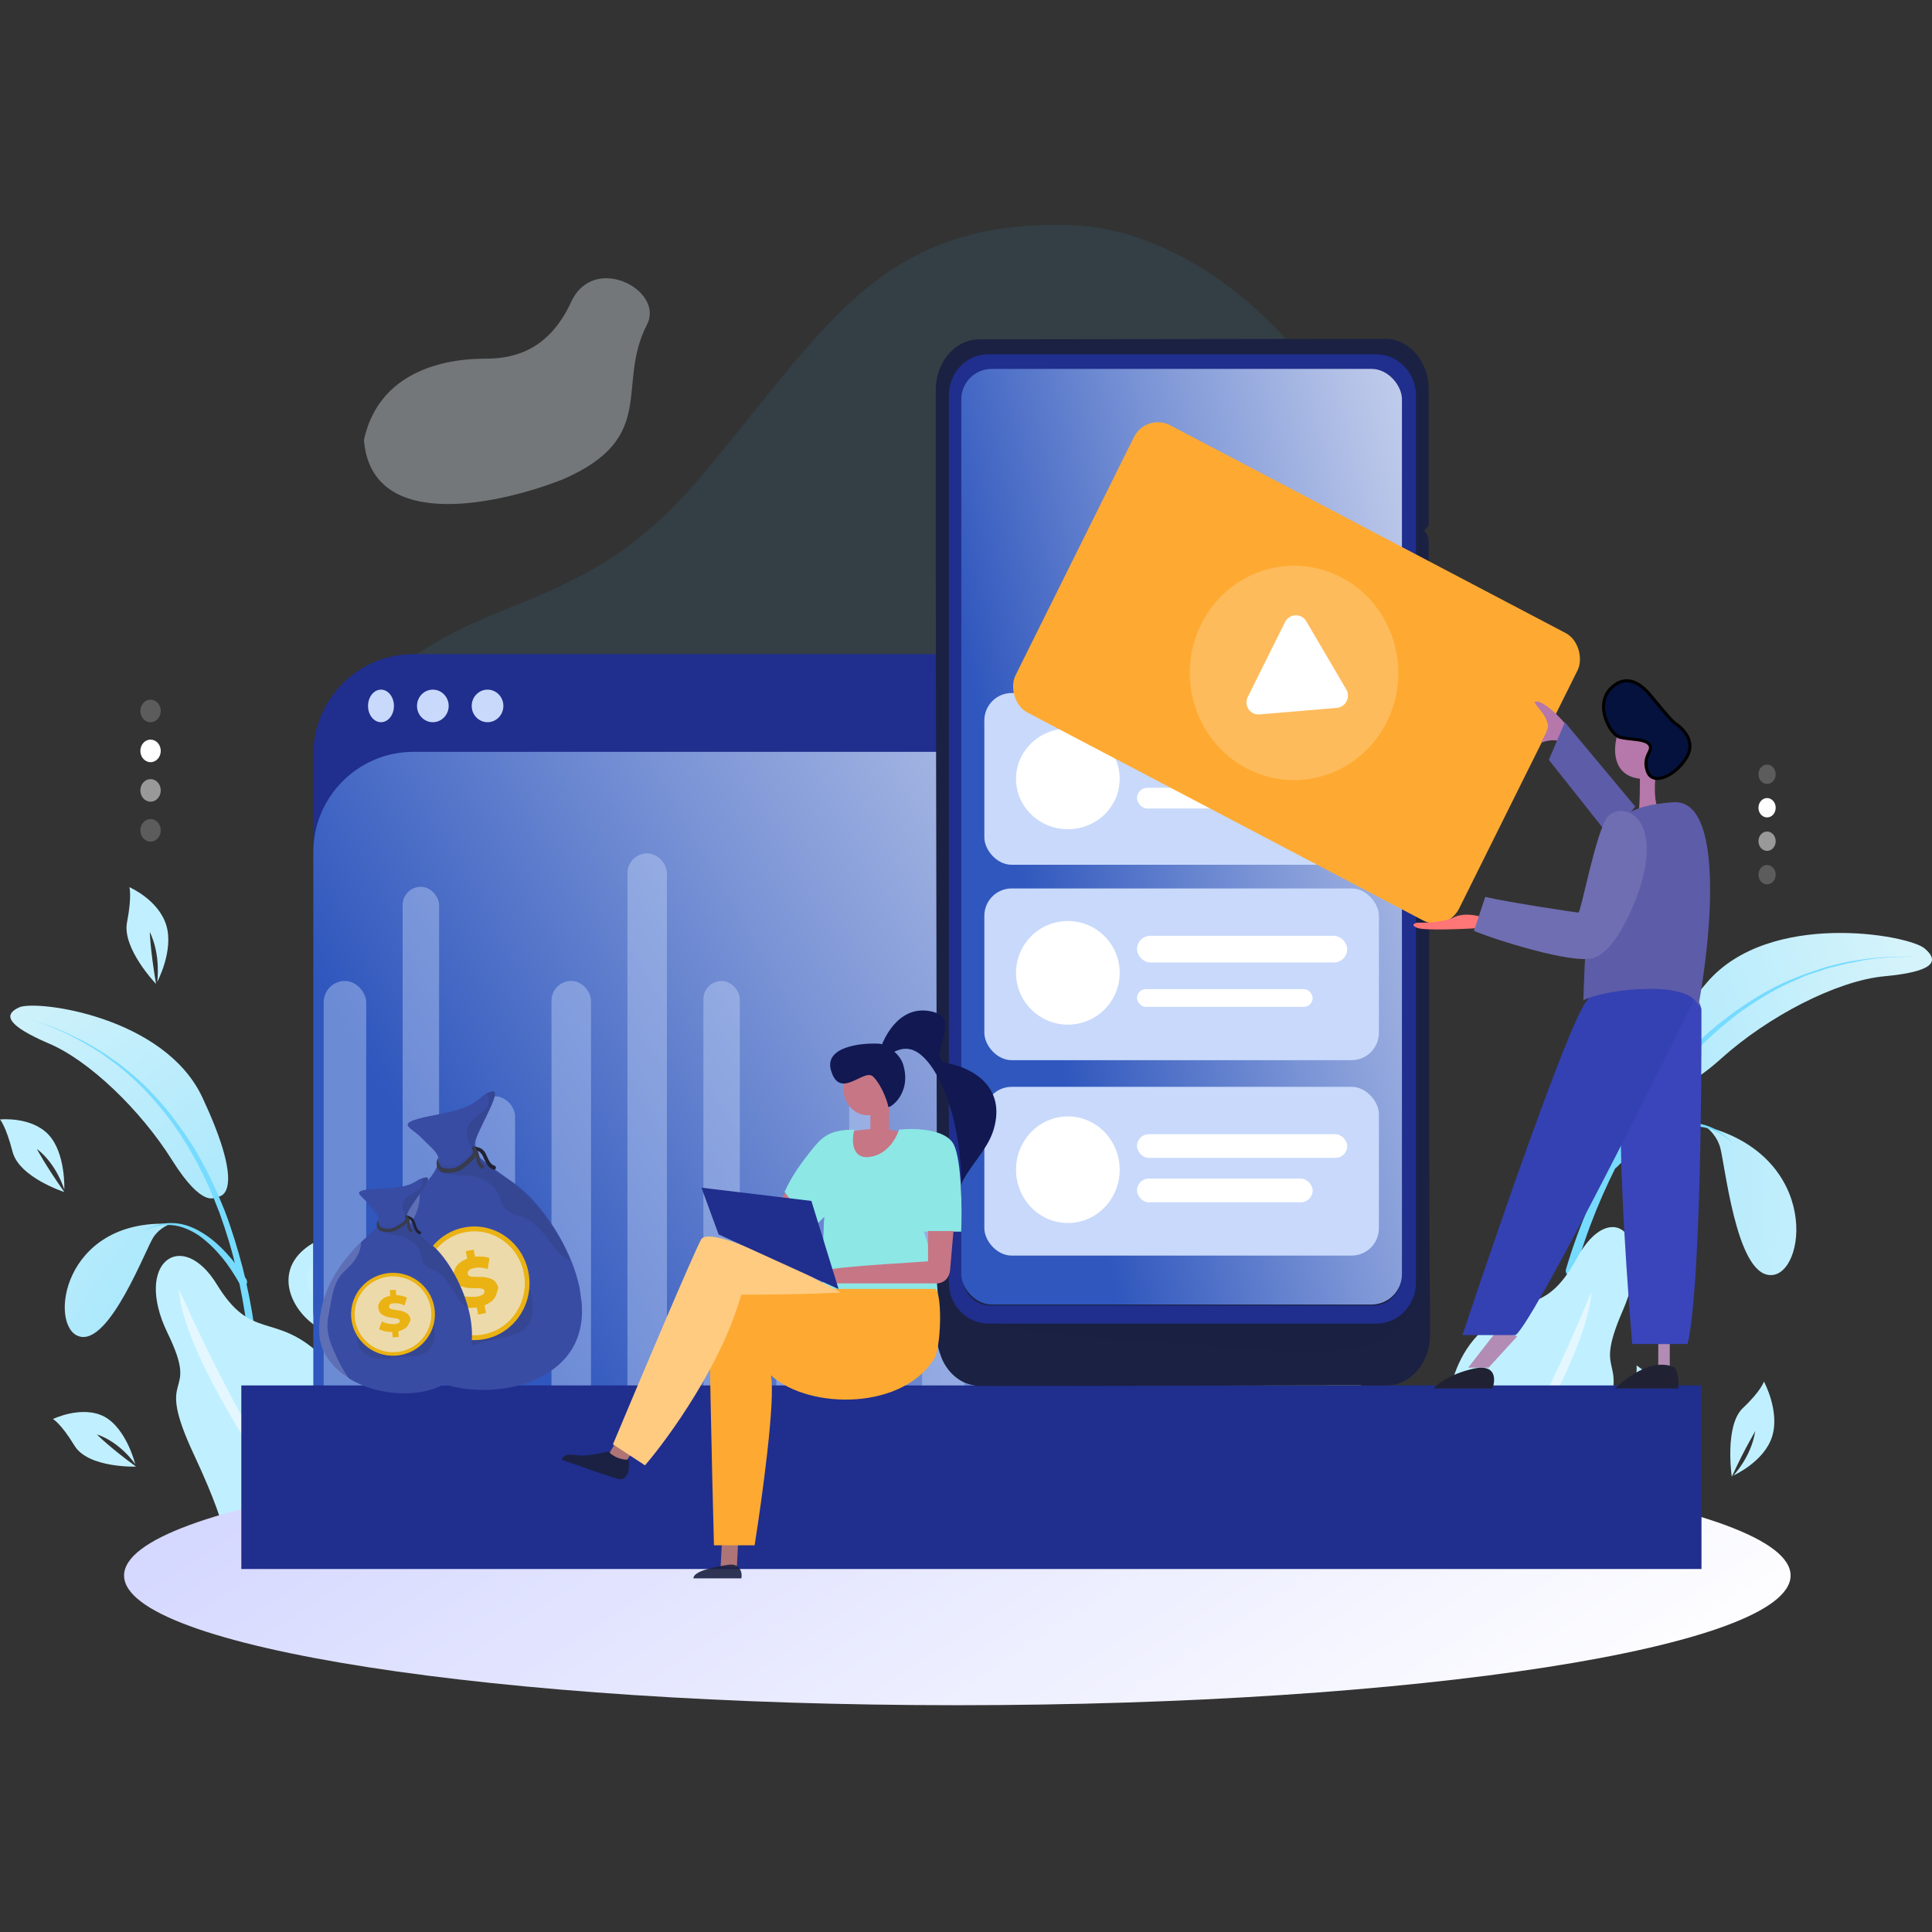 <svg width="636" height="636" viewBox="0 0 636 636" fill="none" xmlns="http://www.w3.org/2000/svg">
<rect x="0" y="0" width="636" height="636" fill="#333333" stroke="none"/>
<g clip-path="url(#clip0)">
<g opacity="0.35">
<path d="M159.766 118.077C168.912 118.077 180.555 115.581 188.04 99.365C195.524 83.148 218.811 95.623 212.99 106.849C202.644 126.806 216.883 143.796 185.76 157.6C166.463 165.36 122.309 176.279 119.807 144.837C124.2 124.458 142.554 118.077 159.766 118.077Z" fill="#EBF7FD"/>
</g>
<path opacity="0.1" d="M450.953 327.421H129.992C129.992 327.421 82.028 277.954 116.569 235.012C151.11 191.982 187.362 207.766 229.512 158.299C271.663 108.744 288.677 72.239 352.373 74.091C416.07 75.942 503.877 172.054 450.953 327.421Z" fill="#33AEE7"/>
</g>
<path d="M56.273 402.892C56.273 402.892 53.046 403.689 50.594 407.14C48.142 410.591 36.139 442.98 26.072 439.927C15.875 436.874 20.392 401.034 56.273 402.892Z" fill="url(#paint0_radial)"/>
<path d="M71.112 393.998C71.112 393.998 66.981 398.379 56.656 381.919C46.331 365.459 29.294 348.999 15.871 343.423C2.706 337.715 0.77 334.131 6.32 331.609C11.999 329.087 54.075 334.53 66.594 361.211C79.114 387.892 75.242 394.131 71.112 393.998Z" fill="url(#paint1_radial)"/>
<path d="M85.44 456.782C85.053 443.375 83.117 430.101 79.89 417.357C78.212 410.986 76.276 404.614 73.953 398.508C71.501 392.402 68.79 386.428 65.564 380.853C64.015 377.933 62.208 375.278 60.401 372.623C58.465 369.968 56.658 367.313 54.593 364.924C50.463 360.012 46.074 355.499 41.041 351.65L39.234 350.189C38.589 349.658 37.943 349.26 37.298 348.862C36.007 347.933 34.717 347.004 33.426 346.207C30.715 344.614 28.134 342.888 25.295 341.694C19.874 338.773 14.066 336.915 8.258 335.057C14.066 336.915 19.874 339.039 25.166 341.959C27.876 343.287 30.457 345.012 33.168 346.605C34.458 347.534 35.62 348.464 36.911 349.393C37.556 349.791 38.201 350.322 38.718 350.72L40.525 352.18C45.3 356.163 49.688 360.676 53.689 365.72C55.754 368.11 57.432 370.764 59.368 373.419C61.046 376.074 62.724 378.862 64.273 381.649C67.37 387.357 69.952 393.198 72.275 399.304C74.469 405.41 76.405 411.649 77.825 418.021C80.793 430.764 82.6 443.906 82.6 456.915V457.047C82.6 457.844 83.246 458.64 84.02 458.508C84.924 458.375 85.44 457.578 85.44 456.782Z" fill="#76DBFF"/>
<path d="M81.054 421.078C79.118 417.893 76.924 415.105 74.472 412.45C72.02 409.795 69.309 407.406 66.341 405.68C63.372 403.822 59.887 402.627 56.532 402.627C53.047 402.494 49.691 403.689 46.852 405.548C49.82 403.822 53.176 403.025 56.532 403.291C59.758 403.556 62.985 405.017 65.695 406.875C68.406 408.866 70.858 411.256 73.052 413.91C75.246 416.565 77.182 419.618 78.86 422.539C79.247 423.335 80.151 423.468 80.796 423.07C81.312 422.804 81.57 421.875 81.054 421.078C81.054 421.078 81.183 421.078 81.054 421.078Z" fill="#76DBFF"/>
<path d="M561.309 370.766C561.309 370.766 564.535 372.757 566.084 377.137C567.762 381.651 571.247 419.748 582.863 419.748C594.479 420.013 599.641 380.721 561.309 370.766Z" fill="url(#paint2_radial)"/>
<path d="M548.014 356.431C548.014 356.431 551.112 362.404 566.6 348.466C582.088 334.528 604.675 322.847 620.292 321.387C635.909 319.926 638.877 316.741 633.585 312.227C628.294 307.714 582.475 299.484 561.953 323.378C541.432 347.404 543.755 355.369 548.014 356.431Z" fill="url(#paint3_radial)"/>
<path d="M515.492 417.893C519.622 403.823 525.43 390.681 532.4 378.203C535.885 371.964 539.757 365.991 543.887 360.283C548.146 354.575 552.663 349.265 557.697 344.354C560.149 341.832 562.731 339.575 565.441 337.318C568.151 335.194 570.862 333.071 573.701 331.212C579.38 327.363 585.317 324.044 591.642 321.655L593.965 320.725C594.739 320.46 595.514 320.194 596.288 319.929C597.837 319.398 599.515 318.867 601.063 318.336C604.29 317.54 607.517 316.61 610.873 316.212C617.455 315.018 624.037 314.885 630.749 314.885C624.166 315.018 617.455 315.15 611.002 316.61C607.775 317.141 604.548 318.071 601.322 318.867C599.773 319.398 598.224 319.929 596.546 320.46C595.772 320.725 594.997 320.991 594.223 321.256L591.9 322.318C585.705 324.84 579.897 328.292 574.347 332.141C571.507 334 568.926 336.256 566.345 338.38C563.763 340.637 561.311 342.894 558.859 345.416C554.083 350.327 549.566 355.77 545.565 361.345C541.564 367.053 537.821 373.026 534.465 379.265C527.883 391.61 522.333 404.884 518.59 418.557V418.69C518.332 419.619 517.428 420.15 516.654 419.884C515.75 419.752 515.234 418.822 515.492 417.893Z" fill="#76DBFF"/>
<path d="M530.078 381.786C533.046 379.132 536.144 376.875 539.5 374.884C542.855 372.893 546.34 371.3 550.083 370.371C553.697 369.441 557.698 369.309 561.312 370.371C564.926 371.432 568.152 373.822 570.734 376.742C568.023 373.955 564.797 371.963 561.183 371.167C557.569 370.371 553.955 370.769 550.47 371.963C546.985 373.025 543.759 374.884 540.79 377.008C537.822 379.132 534.853 381.521 532.272 384.176C531.627 384.84 530.723 384.84 530.078 384.176C529.432 383.512 529.432 382.45 530.078 381.786Z" fill="#76DBFF"/>
<path d="M460.763 471.512C457.407 468.061 453.277 465.406 450.309 461.557C449.276 460.097 448.243 458.504 448.114 456.645C447.856 452.796 451.212 449.875 453.406 446.822C460.376 437.398 458.44 424.123 456.117 412.84C455.471 409.654 454.697 406.203 452.115 404.477C448.502 401.955 443.597 404.477 439.596 406.734C435.595 408.991 430.303 410.849 427.206 407.663C424.237 404.477 425.915 398.637 428.754 394.92C431.981 390.805 436.498 387.884 439.854 383.769C443.21 379.654 445.017 373.283 442.177 369.168C438.693 364.256 431.465 365.849 425.786 367.575C420.107 369.3 412.492 370.097 409.911 364.654C408.362 361.469 409.394 357.486 411.33 354.433C413.266 351.38 416.106 349.256 418.816 347C420.365 345.805 421.914 344.345 422.301 342.486C422.688 340.761 422.043 338.902 421.268 337.309C416.622 328.548 405.393 324.832 396.617 329.212C387.711 333.46 382.419 345.274 384.872 355.097C385.775 358.814 387.324 363.592 384.355 365.982C380.354 369.035 376.353 362.531 371.707 361.469C367.835 360.672 363.834 364.256 362.672 368.371C361.511 372.486 362.543 377 364.092 380.849C367.06 388.283 371.965 394.654 376.095 401.291C376.74 402.353 377.515 403.548 377.515 404.876C377.515 407.132 375.837 408.858 373.901 410.052C369.771 412.442 364.995 412.575 360.349 413.504C355.832 414.433 350.798 416.69 348.862 421.203C346.797 426.114 349.12 431.955 352.476 435.539C355.961 439.256 360.349 441.645 363.963 445.097C364.995 446.159 366.028 447.353 366.157 448.946C366.286 451.336 364.35 453.327 362.543 454.92C352.992 463.415 343.441 472.043 333.89 480.539C332.6 481.734 331.18 483.061 330.922 484.92C330.793 485.849 330.922 486.645 331.18 487.574C333.503 496.468 341.505 502.309 350.024 504.433C357.251 506.291 364.737 505.893 372.223 505.495C373.385 504.034 375.192 502.973 377.515 502.707C399.198 500.849 420.623 504.3 442.306 504.034C446.695 501.911 451.212 499.919 455.471 497.53C460.247 494.742 465.022 490.76 465.797 485.052C466.958 479.875 464.119 474.964 460.763 471.512Z" fill="#C0F0FF"/>
<g opacity="0.6">
<path opacity="0.6" d="M397.137 497.006C398.169 498.732 398.944 500.458 399.847 502.183C405.139 502.316 410.302 502.714 415.593 502.98C414.819 493.688 414.174 484.263 413.915 474.838C413.786 471.52 413.657 467.936 414.948 464.883C416.11 462.095 418.433 459.838 419.723 457.051C421.918 452.538 421.401 446.962 419.982 442.051C418.562 437.139 416.368 432.493 415.206 427.582C414.303 423.732 414.045 419.75 413.657 415.768C412.496 402.095 410.043 388.555 407.72 375.148C407.591 374.352 407.462 373.556 406.817 373.025C406.301 372.626 405.526 372.626 404.881 372.759C399.331 373.821 395.072 378.998 393.007 384.706C390.942 390.414 390.942 396.786 391.071 402.892C391.2 408.998 391.587 415.237 390.425 421.343C388.747 430.237 383.843 438.069 382.939 447.095C382.294 452.936 383.456 458.909 382.294 464.617C381.907 466.476 381.391 468.334 381.391 470.192C381.391 472.051 382.165 473.776 382.939 475.502C386.682 483.467 392.878 489.573 397.137 497.006Z" fill="#76DBFF"/>
</g>
<path d="M390.552 488.376C393.908 490.766 398.167 492.89 401.781 495.014C402.297 497.536 402.943 499.925 403.459 502.447C404.104 502.447 404.62 502.447 405.266 502.58C401.91 490.235 399.974 477.491 398.941 464.615C402.039 462.624 405.653 460.5 408.621 458.376C419.076 450.545 424.497 444.306 431.466 436.341L431.337 436.208C424.239 444.04 414.559 452.403 408.234 456.518C405.911 457.978 402.426 460.235 398.683 461.961C398.296 457.315 398.167 452.801 398.038 448.155V448.023C397.909 445.368 397.909 442.58 397.909 439.925C397.909 436.739 397.909 433.421 397.909 430.235C399.2 429.439 400.619 428.642 401.781 427.713C405.395 424.793 408.751 421.607 411.848 418.023C408.751 421.474 405.266 423.598 401.652 426.518C400.49 427.447 399.2 428.244 397.909 429.04C398.167 411.12 399.587 393.332 402.039 375.545H401.781C400.232 385.633 399.071 395.722 398.167 405.81C397.005 404.616 395.844 403.421 394.811 402.093C391.972 398.377 389.003 395.456 386.68 391.209C389.003 395.456 391.585 399.439 394.424 403.155C395.457 404.483 396.876 405.81 398.038 407.005C397.134 417.89 396.747 428.908 396.618 439.792C396.618 441.518 396.618 443.377 396.618 445.102C394.037 443.509 391.327 442.049 388.745 440.323C381.647 435.146 374.935 431.297 368.611 424.925L368.482 425.058C374.677 431.562 381.517 436.739 388.616 442.049C390.939 443.775 394.037 445.899 396.618 447.359C396.876 462.226 398.038 477.093 400.748 491.562C396.36 489.438 393.263 488.376 390.036 485.987C380.872 479.35 372.612 473.642 364.481 465.545L364.352 465.677C372.741 474.04 381.388 481.606 390.552 488.376Z" fill="#E4F7FF"/>
<path opacity="0.1" d="M412.238 334.258C412.238 334.258 393.394 326.426 387.586 348.993C387.586 348.993 394.556 335.718 406.688 336.249C418.82 336.78 412.238 334.258 412.238 334.258Z" fill="white"/>
<path opacity="0.1" d="M375.454 368.243C375.454 368.243 364.226 373.021 371.066 383.774C371.195 383.906 358.805 360.544 375.454 368.243Z" fill="white"/>
<path opacity="0.1" d="M431.34 370.504C431.34 370.504 442.181 376.079 434.696 386.433C434.567 386.433 448.377 363.999 431.34 370.504Z" fill="white"/>
<path opacity="0.1" d="M363.708 417.359C363.708 417.359 352.221 418.687 353.253 425.589C354.415 432.492 365.515 439.66 365.515 439.66C365.515 439.66 356.609 431.43 358.416 426.12C360.223 420.678 366.16 426.519 363.708 417.359Z" fill="white"/>
<path opacity="0.1" d="M441.148 407.536C441.148 407.536 452.377 404.217 453.539 411.12C454.829 418.022 446.698 429.04 446.698 429.04C446.698 429.04 452.248 417.89 448.892 413.509C445.537 409.261 442.052 417.093 441.148 407.536Z" fill="white"/>
<path opacity="0.1" d="M451.86 475.104C451.86 475.104 463.476 475.635 462.702 482.67C461.928 489.705 451.086 497.404 451.086 497.404C451.086 497.404 459.604 488.643 457.539 483.466C455.474 478.157 449.924 484.396 451.86 475.104Z" fill="white"/>
<path opacity="0.1" d="M357.382 466.604C356.737 465.675 337.506 482.135 337.506 482.135C337.506 482.135 333.892 496.471 352.478 498.463C352.478 498.463 340.087 492.622 341.636 484.259C341.636 484.126 366.03 478.949 357.382 466.604Z" fill="white"/>
<path d="M238.249 462.498C233.732 458.781 228.311 456.126 224.181 452.011C222.632 450.418 221.342 448.693 220.954 446.436C220.18 441.79 223.794 437.675 226.246 433.56C233.474 420.95 229.473 405.153 225.214 391.613C224.052 387.897 222.632 383.782 219.406 382.056C214.63 379.534 208.951 383.251 204.434 386.702C199.917 390.02 193.592 393.206 189.462 389.622C185.332 386.171 186.623 378.737 189.72 373.826C193.205 368.251 198.239 364.003 201.853 358.428C205.337 352.852 206.886 344.755 202.756 340.242C197.851 334.799 189.333 337.852 182.493 340.906C175.781 343.959 166.617 346.083 162.745 339.711C160.551 336.127 161.197 330.95 163.133 327.1C165.198 323.118 168.295 320.065 171.393 316.879C173.071 315.153 174.878 313.162 175.136 310.773C175.394 308.516 174.361 306.392 173.2 304.667C166.488 294.711 152.291 291.791 141.966 298.428C131.64 305.065 126.736 320.198 130.995 331.746C132.673 336.127 135.125 341.835 131.769 345.153C127.381 349.534 121.573 342.1 115.765 341.569C110.99 341.171 106.472 346.083 105.569 351.392C104.665 356.702 106.472 361.879 108.925 366.392C113.571 375.02 120.153 382.056 126.219 389.489C127.123 390.684 128.155 392.012 128.414 393.604C128.801 396.259 126.865 398.781 124.671 400.374C119.895 403.958 114.087 404.888 108.537 406.746C103.116 408.604 97.308 412.056 95.502 417.896C93.566 424.268 97.179 430.905 101.826 434.888C106.472 438.87 112.28 441.126 117.056 444.843C118.475 445.905 119.895 447.365 120.153 449.224C120.67 452.144 118.605 454.932 116.539 457.056C105.956 469.002 95.373 480.817 84.789 492.763C83.369 494.356 81.82 496.215 81.691 498.471C81.691 499.533 81.95 500.595 82.337 501.657C86.338 512.277 96.921 518.117 107.505 519.445C116.539 520.507 125.703 518.914 134.738 517.321C136.029 515.33 137.965 513.737 140.804 513.206C167.005 507.631 193.721 508.693 220.051 504.976C225.085 501.657 230.376 498.604 235.281 495.02C240.702 490.905 245.993 485.197 246.381 478.294C246.768 471.657 242.767 466.215 238.249 462.498Z" fill="#C0F0FF"/>
<g opacity="0.6">
<path opacity="0.6" d="M163.772 503.253C165.192 505.112 166.482 507.103 167.644 509.227C174.097 508.696 180.551 508.165 187.004 507.767C184.81 496.483 183.003 485.068 181.325 473.784C180.68 469.669 180.163 465.422 181.325 461.572C182.357 457.855 184.939 454.935 186.1 451.351C188.166 445.51 186.875 438.74 184.552 433.032C182.228 427.324 178.873 422.015 176.808 416.041C175.259 411.528 174.355 406.617 173.452 401.838C170.225 385.378 165.579 369.183 161.061 353.121C160.803 352.192 160.416 351.13 159.642 350.732C158.867 350.334 158.093 350.466 157.319 350.732C150.736 352.856 146.09 359.758 144.283 367.192C142.476 374.493 143.25 382.192 144.154 389.758C145.186 397.192 146.348 404.758 145.703 412.325C144.799 423.342 139.895 433.829 139.895 444.847C139.895 452.015 141.96 459.183 141.314 466.351C141.056 468.607 140.669 470.997 140.927 473.253C141.185 475.51 142.347 477.634 143.508 479.492C149.316 488.386 157.577 494.891 163.772 503.253Z" fill="#76DBFF"/>
</g>
<path d="M154.621 493.698C159.009 496.088 164.559 497.946 169.206 500.07C170.109 502.99 171.142 505.911 172.303 508.831C173.078 508.831 173.852 508.698 174.497 508.698C168.818 494.096 164.946 478.831 161.978 463.3C165.592 460.38 169.722 457.194 172.949 454.141C184.694 442.99 190.502 434.628 198.117 423.743L197.988 423.61C190.244 434.362 179.66 445.911 172.303 452.017C169.722 454.141 165.592 457.459 161.333 460.114C160.3 454.539 159.526 448.964 158.751 443.389C158.751 443.389 158.751 443.256 158.751 443.123C158.364 439.805 157.848 436.486 157.461 433.168C157.073 429.185 156.686 425.203 156.299 421.353C157.719 420.159 159.397 418.964 160.687 417.637C164.688 413.522 168.431 409.008 171.658 404.362C168.302 409.008 164.43 412.194 160.3 416.309C159.009 417.637 157.461 418.699 156.041 419.893C154.105 397.991 153.589 375.955 154.363 354.053H154.105C153.46 366.531 153.33 379.008 153.589 391.619C152.04 390.292 150.491 389.097 149.071 387.637C145.07 383.522 141.198 380.336 137.842 375.69C141.198 380.469 144.812 384.982 148.813 389.097C150.233 390.557 152.169 391.884 153.718 393.212C154.105 406.619 154.879 420.159 156.17 433.433C156.428 435.557 156.686 437.681 156.944 439.937C153.589 438.477 150.104 437.15 146.748 435.291C137.326 430.114 128.679 426.398 120.16 419.628L120.031 419.76C128.421 426.663 137.326 432.106 146.748 437.415C149.846 439.141 153.847 441.265 157.202 442.725C159.397 460.778 162.623 478.831 167.915 496.088C162.365 494.096 158.364 493.3 154.105 490.911C141.973 484.141 131.26 478.566 120.289 469.805L120.16 469.937C131.131 478.831 142.618 486.796 154.621 493.698Z" fill="#E4F7FF"/>
<path opacity="0.1" d="M161.461 302.277C161.461 302.277 137.454 295.507 133.324 324.047C133.324 324.047 140.165 306.79 155.007 305.596C169.979 304.268 161.461 302.277 161.461 302.277Z" fill="white"/>
<path opacity="0.1" d="M121.061 349.402C121.061 349.402 108.026 356.836 117.706 369.048C117.706 369.048 99.765 342.367 121.061 349.402Z" fill="white"/>
<path opacity="0.1" d="M189.465 343.565C189.465 343.565 203.404 348.742 195.531 362.415C195.531 362.548 209.47 333.079 189.465 343.565Z" fill="white"/>
<path opacity="0.1" d="M112.928 411C112.928 411 98.989 414.319 101.312 422.549C103.506 430.911 118.091 437.814 118.091 437.814C118.091 437.814 106.217 429.053 107.636 422.283C109.056 415.646 116.929 421.885 112.928 411Z" fill="white"/>
<path opacity="0.1" d="M206.246 387.368C206.246 387.368 219.411 381.527 221.863 389.757C224.315 397.987 215.797 412.722 215.797 412.722C215.797 412.722 221.218 398.253 216.442 393.474C211.796 388.828 208.44 398.916 206.246 387.368Z" fill="white"/>
<path opacity="0.1" d="M227.801 468.204C227.801 468.204 241.998 467.142 241.998 475.77C241.869 484.398 229.737 495.549 229.737 495.549C229.737 495.549 238.901 483.602 235.803 477.496C232.576 471.389 226.639 479.885 227.801 468.204Z" fill="white"/>
<path opacity="0.1" d="M111.38 472.059C110.477 471.13 89.052 493.961 89.052 493.961C89.052 493.961 86.47 512.014 109.444 511.616C109.444 511.616 93.569 506.307 94.473 495.953C94.473 495.953 123.384 485.997 111.38 472.059Z" fill="white"/>
<path d="M144.558 505.238L73.829 510.415C73.829 510.415 77.701 508.556 63.891 478.955C50.081 449.486 66.344 461.831 55.115 438.733C43.886 415.503 59.89 404.088 71.377 422.804C82.864 441.654 90.221 431.831 105.451 445.902C120.681 459.972 113.453 481.875 124.036 485.99C134.491 490.238 156.303 500.061 144.558 505.238Z" fill="#C0F0FF"/>
<path d="M107.772 508.021L103.642 508.286C94.22 494.879 60.275 447.623 58.855 424.26C58.984 424.26 83.249 481.074 107.772 508.021Z" fill="#E4F7FF"/>
<path d="M199.665 510.816L276.589 506.966C276.589 506.966 272.201 505.108 283.559 466.479C294.917 427.851 278.912 445.639 288.205 415.241C297.498 384.843 278.912 372.896 268.845 397.851C258.778 422.807 249.614 411.789 234.9 431.568C220.187 451.347 230.641 477.364 219.671 484.002C208.829 490.639 186.5 506.037 199.665 510.816Z" fill="#C0F0FF"/>
<path d="M236.191 508.956L240.322 508.69C248.195 492.628 276.718 435.814 275.686 409.664C275.557 409.797 257.746 475.903 236.191 508.956Z" fill="#E4F7FF"/>
<path d="M448.376 504.044L515.362 509.487C515.362 509.487 511.748 507.363 525.3 475.239C538.852 443.115 523.235 456.655 534.206 431.434C545.176 406.213 530.205 393.735 519.105 414.177C508.005 434.62 501.036 424 486.451 439.531C471.867 454.929 478.32 478.69 468.253 483.204C458.186 487.584 437.277 498.469 448.376 504.044Z" fill="#C0F0FF"/>
<path d="M480.125 506.696L483.739 506.961C492.128 493.952 522.33 448.023 523.879 425.191C523.879 425.191 501.937 480.412 480.125 506.696Z" fill="#E4F7FF"/>
<path d="M21.167 392.406C21.167 392.406 6.324 387.627 4.13 379.132C1.936 370.636 0 368.512 0 368.512C0 368.512 10.325 367.45 16.004 373.556C21.683 379.663 21.167 391.609 21.167 391.609C21.167 391.609 18.715 383.247 12.132 378.202C12.132 378.202 14.714 383.247 21.167 392.406Z" fill="#C0F0FF"/>
<path d="M51.366 323.907C51.366 323.907 40.138 312.226 41.815 303.597C43.493 294.969 42.59 292.049 42.59 292.049C42.59 292.049 52.141 296.164 54.722 304.527C57.303 312.889 51.754 323.243 51.754 323.243C51.754 323.243 53.044 314.482 49.301 306.783C49.301 306.783 49.43 312.491 51.366 323.907Z" fill="#C0F0FF"/>
<path d="M44.784 482.801C44.784 482.801 29.038 483.332 24.52 475.898C20.003 468.465 17.422 467.137 17.422 467.137C17.422 467.137 26.973 462.491 34.33 466.341C41.686 470.323 44.526 482.004 44.526 482.004C44.526 482.004 39.75 474.836 31.877 472.181C32.006 472.314 35.878 476.296 44.784 482.801Z" fill="#C0F0FF"/>
<path d="M543.893 487.316C543.893 487.316 532.922 472.051 536.149 462.493C539.375 453.068 538.73 449.484 538.73 449.484C538.73 449.484 549.055 455.989 550.604 465.812C552.153 475.767 544.409 486.52 544.409 486.52C544.409 486.52 547.248 476.829 544.151 467.405C544.151 467.405 543.506 473.909 543.893 487.316Z" fill="#C0F0FF"/>
<path d="M570.088 486.124C570.088 486.124 567.635 469.399 573.702 463.558C579.768 457.85 580.671 454.797 580.671 454.797C580.671 454.797 585.963 464.487 583.382 472.85C580.8 481.213 570.604 485.726 570.604 485.726C570.604 485.726 576.541 479.62 577.832 470.991C577.961 471.124 574.863 475.77 570.088 486.124Z" fill="#C0F0FF"/>
<path opacity="0.2" d="M581.707 291.122C583.275 291.122 584.546 289.695 584.546 287.936C584.546 286.176 583.275 284.75 581.707 284.75C580.138 284.75 578.867 286.176 578.867 287.936C578.867 289.695 580.138 291.122 581.707 291.122Z" fill="white"/>
<path opacity="0.5" d="M581.707 280.104C583.275 280.104 584.546 278.678 584.546 276.918C584.546 275.159 583.275 273.732 581.707 273.732C580.138 273.732 578.867 275.159 578.867 276.918C578.867 278.678 580.138 280.104 581.707 280.104Z" fill="white"/>
<path d="M581.707 269.088C583.275 269.088 584.546 267.662 584.546 265.903C584.546 264.143 583.275 262.717 581.707 262.717C580.138 262.717 578.867 264.143 578.867 265.903C578.867 267.662 580.138 269.088 581.707 269.088Z" fill="white"/>
<path opacity="0.2" d="M581.707 258.071C583.275 258.071 584.546 256.645 584.546 254.885C584.546 253.126 583.275 251.699 581.707 251.699C580.138 251.699 578.867 253.126 578.867 254.885C578.867 256.645 580.138 258.071 581.707 258.071Z" fill="white"/>
<path opacity="0.2" d="M49.563 277.055C51.416 277.055 52.919 275.391 52.919 273.338C52.919 271.285 51.416 269.621 49.563 269.621C47.709 269.621 46.207 271.285 46.207 273.338C46.207 275.391 47.709 277.055 49.563 277.055Z" fill="white"/>
<path opacity="0.5" d="M49.563 263.912C51.416 263.912 52.919 262.248 52.919 260.195C52.919 258.143 51.416 256.479 49.563 256.479C47.709 256.479 46.207 258.143 46.207 260.195C46.207 262.248 47.709 263.912 49.563 263.912Z" fill="white"/>
<path d="M49.563 250.904C51.416 250.904 52.919 249.24 52.919 247.188C52.919 245.135 51.416 243.471 49.563 243.471C47.709 243.471 46.207 245.135 46.207 247.188C46.207 249.24 47.709 250.904 49.563 250.904Z" fill="white"/>
<path opacity="0.2" d="M49.563 237.762C51.416 237.762 52.919 236.098 52.919 234.045C52.919 231.992 51.416 230.328 49.563 230.328C47.709 230.328 46.207 231.992 46.207 234.045C46.207 236.098 47.709 237.762 49.563 237.762Z" fill="white"/>
<path d="M315.147 561.342C466.641 561.342 589.451 542.225 589.451 518.642C589.451 495.059 466.641 475.941 315.147 475.941C163.654 475.941 40.844 495.059 40.844 518.642C40.844 542.225 163.654 561.342 315.147 561.342Z" fill="url(#paint4_linear)"/>
<rect x="103.141" y="215.33" width="283.474" height="248.545" rx="33" fill="#202E8D"/>
<rect x="103.141" y="247.494" width="283.474" height="247.57" rx="33" fill="url(#paint5_linear)"/>
<rect x="353.43" y="372.254" width="18.961" height="108.19" fill="#C8D9FB"/>
<rect x="324.988" y="396.621" width="18.961" height="83.823" fill="#C8D9FB"/>
<g opacity="0.4">
<rect x="106.551" y="322.924" width="14" height="172" rx="7" fill="#C8D9FB"/>
<rect x="132.551" y="291.924" width="12" height="203" rx="6" fill="#C8D9FB"/>
<rect x="156.551" y="360.924" width="13" height="134" rx="6.5" fill="#C8D9FB"/>
<rect x="181.551" y="322.924" width="13" height="172" rx="6.5" fill="#C8D9FB"/>
<rect x="206.551" y="280.924" width="13" height="214" rx="6.5" fill="#C8D9FB"/>
<rect x="231.551" y="322.924" width="12" height="172" rx="6" fill="#C8D9FB"/>
<rect x="255.551" y="394.924" width="12" height="100" rx="6" fill="#C8D9FB"/>
<rect x="279.551" y="343.924" width="12" height="151" rx="6" fill="#C8D9FB"/>
<rect x="303.551" y="394.924" width="14" height="100" rx="7" fill="#C8D9FB"/>
<rect x="329.551" y="322.924" width="14" height="172" rx="7" fill="#C8D9FB"/>
</g>
<path d="M79.441 456.074H560.114V516.505H79.441V456.074Z" fill="#202E8D"/>
<path d="M470.762 439.425C470.762 448.62 464.355 456.079 456.457 456.079H446.175H437.533L329.202 456.253H322.795C320.858 456.253 318.921 455.732 317.282 455.039C313.705 453.304 310.874 450.007 309.533 445.844C308.788 443.936 308.49 441.854 308.49 439.598L308.043 185.965V128.369C308.043 119.174 314.45 111.714 322.348 111.714L456.01 111.541C463.908 111.541 470.315 119.001 470.315 128.195V172.954L468.825 174.689L468.974 174.863C469.868 175.903 470.315 177.291 470.315 178.853V184.751V197.762C470.315 199.15 469.868 200.538 468.974 201.579L470.315 203.14V211.121V217.886V226.214C470.166 227.255 469.719 228.122 469.123 228.816L470.315 230.204L470.464 230.377V378.012L470.762 439.425Z" fill="#1B2142"/>
<path opacity="0.14" d="M321.602 435.11C321.602 435.11 338.291 439.093 373.457 441.238C408.624 443.383 447.664 449.664 458.542 438.633C470.165 426.684 463.608 424.539 463.608 424.539C463.608 424.539 467.483 428.982 454.966 432.659C442.3 436.182 321.602 435.11 321.602 435.11Z" fill="#191D3F"/>
<path d="M452.88 116.609H325.327C318.175 116.609 312.363 122.584 312.363 130.091V422.242C312.363 429.595 318.175 435.723 325.476 435.723H453.029C460.181 435.723 466.142 429.748 466.142 422.242V130.091C465.993 122.584 460.181 116.609 452.88 116.609ZM461.224 420.403C461.224 425.459 457.201 429.748 452.135 429.748H326.072C321.006 429.748 316.983 425.612 316.983 420.403V132.848C316.983 127.793 321.006 123.503 326.072 123.503H452.135C457.052 123.503 461.224 127.64 461.224 132.848V420.403V420.403Z" fill="#202E8D"/>
<rect x="316.453" y="121.438" width="145.055" height="308" rx="10" fill="url(#paint6_linear)"/>
<rect x="324.039" y="357.773" width="129.886" height="55.557" rx="9" fill="#C8D9FB"/>
<rect x="324.039" y="292.469" width="129.886" height="56.532" rx="9" fill="#C8D9FB"/>
<rect x="324.039" y="228.143" width="129.886" height="56.532" rx="9" fill="#C8D9FB"/>
<ellipse cx="351.534" cy="385.064" rx="17.065" ry="17.544" fill="white"/>
<ellipse cx="351.534" cy="320.248" rx="17.065" ry="17.057" fill="white"/>
<ellipse cx="351.534" cy="256.409" rx="17.065" ry="16.57" fill="white"/>
<rect x="374.289" y="373.369" width="69.209" height="7.797" rx="3.899" fill="white"/>
<rect x="374.289" y="308.066" width="69.209" height="8.772" rx="4.386" fill="white"/>
<rect x="374.289" y="243.736" width="69.209" height="6.823" rx="3.411" fill="white"/>
<rect x="374.289" y="387.99" width="57.832" height="7.797" rx="3.899" fill="white"/>
<rect x="374.289" y="325.609" width="57.832" height="5.848" rx="2.924" fill="white"/>
<rect x="374.289" y="259.332" width="57.832" height="6.823" rx="3.411" fill="white"/>
<rect width="165.025" height="105.656" rx="9" transform="matrix(0.885 0.465 -0.445 0.895 377.297 135.832)" fill="#FEAA32"/>
<ellipse opacity="0.2" rx="34.532" ry="35.096" transform="matrix(0.885 0.465 -0.445 0.895 425.994 221.52)" fill="white"/>
<path d="M429.995 204.486C428.398 201.767 424.431 201.947 423.011 204.803L410.764 229.415C409.369 232.218 411.513 235.446 414.596 235.186L440.036 233.039C442.984 232.79 444.686 229.502 443.187 226.951L429.995 204.486Z" fill="white"/>
<path d="M545.887 450.227V442.43H549.679V450.227H545.887Z" fill="#B28CB4"/>
<path d="M490.032 450.228L499.434 439.932L493.166 437.557L483.316 450.228H490.032Z" fill="#B28CB4"/>
<path d="M555.538 442.433C559.513 426.053 560.231 362.066 560.093 332.12C555.455 317.078 542.977 323.067 537.318 327.942C536.213 333.931 533.922 350.673 533.591 369.727C533.259 388.781 535.937 426.137 537.318 442.433H555.538Z" fill="#3A45BB"/>
<path d="M498.916 439.507C504.58 435.167 540.151 364.811 557.228 330.175C558.478 313.901 529.738 318.491 521.824 330.175C515.493 339.523 492.251 406.958 481.422 439.507H498.916Z" fill="#3441B2"/>
<ellipse cx="125.419" cy="232.384" rx="4.266" ry="5.361" fill="#C8D9FB"/>
<ellipse cx="142.488" cy="232.384" rx="5.214" ry="5.361" fill="#C8D9FB"/>
<ellipse cx="160.496" cy="232.384" rx="5.214" ry="5.361" fill="#C8D9FB"/>
<path d="M478.555 301.993C481.859 300.375 486.265 301.319 488.055 301.993V305.462C481.859 305.848 468.891 306.387 466.578 305.462C464.265 304.537 465.614 303.921 466.578 303.728C469.194 303.824 475.251 303.612 478.555 301.993Z" fill="#FF7676"/>
<path d="M539.849 256.354C530.527 255.29 531.045 246.164 532.469 241.733L544.899 237.746C545.158 239.961 545.52 246.695 544.899 255.911C544.344 264.136 545.605 266.384 546.527 266.562L546.841 266.544C546.744 266.575 546.638 266.584 546.527 266.562L539.461 266.987C539.59 266.691 539.849 264.151 539.849 256.354Z" fill="#B677AA"/>
<path d="M543.081 228.605C546.351 232.447 548.805 235.718 551.258 237.994C553.847 239.559 558.289 243.969 555.346 249.09C551.666 255.491 543.898 258.906 542.263 253.784C540.628 248.663 544.307 247.383 543.081 245.249C541.855 243.115 536.54 243.542 533.269 242.688C529.999 241.835 524.684 232.019 530.407 226.471C536.131 220.923 541.364 226.588 543.081 228.605Z" fill="#05123E" stroke="black"/>
<path d="M505.125 231.242C506.81 229.282 514.704 236.885 516.502 239.988C515.423 241.385 515.423 241.385 513.805 244.177L513.805 244.177C511.648 243.06 508.131 244.104 507.232 244.569C508.075 243.002 509.898 239.866 509.553 238.449C508.773 235.241 507.053 234.095 505.125 231.242Z" fill="#B677AA"/>
<path d="M509.863 250.132L515.145 237.746L538.305 265.508L530.179 275.759L509.863 250.132Z" fill="#5D5CA8"/>
<path d="M543.687 325.542C531.714 325.542 523.733 328.016 521.238 329.254C522.901 272.34 529.552 265.74 550.754 264.091C567.714 262.771 563.363 308.357 559.068 331.316C558.929 329.391 555.659 325.542 543.687 325.542Z" fill="#5D5CA8"/>
<path d="M550.842 449.971C543.813 447.139 535.533 453.364 531.672 457.051L552.44 457.051C552.706 454.839 552.44 450.614 550.842 449.971Z" fill="#202234"/>
<path d="M524.151 315.472C531.109 313.751 536.991 300.701 539.891 292.241L541.133 287.509C545.69 266.859 532.849 264.278 529.121 269.01C525.393 273.742 520.423 300.415 519.594 300.415C518.932 300.415 496.122 296.973 488.943 295.253L485.215 306.438C492.809 309.593 517.192 317.193 524.151 315.472Z" fill="#6F6EB2"/>
<path d="M484.99 450.564C492.581 448.835 492.37 454.167 491.316 457.049H471.941C473.128 455.608 477.398 452.294 484.99 450.564Z" fill="#202234"/>
<ellipse cx="285.636" cy="358.506" rx="7.945" ry="8.622" fill="#C77685"/>
<rect x="286.52" y="362.59" width="6.179" height="11.798" fill="#C77685"/>
<path d="M273.578 352.45C271.204 344.562 283.474 343.25 289.412 343.578C291.391 343.69 296.141 346.535 297.328 350.479C300.297 360.339 292.38 365.268 292.38 364.283C292.38 363.297 290.401 357.381 287.433 354.423C284.464 351.465 276.547 362.31 273.578 352.45Z" fill="#111852"/>
<path d="M305.791 332.801C295.682 331.21 290.494 341.861 289.164 347.386C292.365 348.573 295.135 344.26 299.845 345.456C307.614 347.427 316.433 366.178 316.433 389.815C319.093 383.848 325.079 378.545 327.074 371.915C331.386 357.589 319.758 351.364 311.777 350.038C303.796 348.712 318.428 334.79 305.791 332.801Z" fill="#111852"/>
<path d="M200.008 479.365L203.98 472.623L214.132 469.674L205.746 481.472L200.008 479.365Z" fill="#AE7476"/>
<path d="M189.568 479.01C185.917 478.388 185.004 479.788 185.004 480.566C190.121 482.38 200.937 486.165 203.261 486.787C206.165 487.564 207.41 484.843 206.995 480.566C203.343 480.566 201.048 478.751 200.356 477.844C198.005 478.233 193.219 479.632 189.568 479.01Z" fill="#1B2142"/>
<ellipse cx="288.284" cy="377.565" rx="15.007" ry="5.899" fill="#C77685"/>
<path d="M237.215 515.866L237.656 507.43L242.99 507.724L242.549 516.161L237.215 515.866Z" fill="#AE7476"/>
<path d="M254.224 398.762L259.973 390.519L270.824 393.526L263.396 400.115L254.224 398.762Z" fill="#C77685"/>
<path opacity="0.9" d="M239.776 515.119C243.706 514.543 244.469 517.87 244.042 519.59L228.258 519.59C228.258 517.183 235.083 515.806 239.776 515.119Z" fill="#1B2142"/>
<path d="M286.124 380.878C280.226 381.533 280.39 375.146 281.209 371.87C273.017 371.87 270.561 374.327 267.284 378.421C264.087 382.416 260.731 386.884 258.273 392.344L267.284 404.627L271.38 400.533C270.724 406.429 271.107 425.373 270.561 432.47H308.241C310.207 425.919 306.33 411.725 304.146 405.446H316.433C316.706 398.076 316.597 382.025 313.975 376.784C311.354 371.542 300.869 371.324 295.954 371.87C295.135 374.6 292.022 380.223 286.124 380.878Z" fill="#8CE7E5"/>
<path d="M277.853 424.301H307.965C309.973 426.077 309.973 440.293 307.965 446.511C297.928 464.28 266.477 464.28 253.763 452.73C255.369 460.548 250.863 493.302 248.41 508.701H235.026C234.357 483.233 233.153 431.586 233.688 428.743C234.223 425.9 237.034 424.597 238.372 424.301H277.853Z" fill="#FEAA32"/>
<path d="M230.798 408.038C233.436 403.197 262.301 417.428 276.811 425.497C275.052 425.497 266.678 426.191 243.989 426.191C237.657 449.013 220.245 473.16 212.33 482.381L201.777 475.466C210.352 455.007 228.16 412.879 230.798 408.038Z" fill="#FFCB81"/>
<path d="M305.513 415.207L305.498 405.244H313.884C313.641 407.926 313.083 414.211 312.792 417.889C312.501 421.568 309.759 422.487 308.425 422.487H275.306C274.821 421.849 273.559 420.035 272.395 417.889C284.332 416.356 299.69 415.718 305.513 415.207Z" fill="#C77685"/>
<path d="M267.099 395.337L230.918 390.979L236.566 406.374L276.058 424.351L267.099 395.337Z" fill="#202E8D"/>
<g clip-path="url(#clip1)">
<path d="M138.47 374.321C134.837 370.649 128.916 369.728 143.881 366.922C158.845 364.116 156.263 361.261 161.64 359.354C166.864 357.47 155.007 375 156.186 377.896C157.365 380.793 156.729 380.723 169.367 389.551C182.005 398.379 201.201 429.987 186.011 447.191C170.82 464.395 129.22 460.232 125.521 434.296C121.8 408.202 140.568 389.674 142.614 386.312C146.355 380.446 143.746 379.692 138.47 374.321Z" fill="#394CA4"/>
<path opacity="0.15" d="M160.824 361.412C161.868 365.619 155.965 367.117 154.358 370.254C153.235 372.353 153.538 374.569 154.74 376.494C155.789 378.44 156.049 380.34 154.751 382.303C153.585 384.085 151.85 385.143 149.853 385.431C148.625 385.608 147.528 385.605 146.278 385.624C145.971 385.669 145.642 385.555 145.313 385.441L145.335 385.599C145.51 385.735 145.685 385.871 146.014 385.985C146.364 386.257 146.847 386.349 147.329 386.441C148.294 386.624 149.237 386.65 150.201 386.833C152.241 386.862 154.281 386.89 156.386 387.393C158.337 387.918 160.331 388.76 161.93 390.144C163.703 391.663 164.27 393.518 165.033 395.667C165.797 397.817 167.023 398.77 169.017 399.612C170.661 400.181 172.437 400.57 173.992 401.637C177.76 403.998 180.341 407.984 183.163 411.45C184.301 412.9 185.899 414.283 187.697 414.831C183.222 403.855 175.301 394.023 169.081 389.757C156.464 381.087 157.078 380.998 155.9 378.102C154.699 375.047 166.731 357.653 161.486 359.379C161.047 359.604 160.586 359.671 160.147 359.895C160.365 360.348 160.605 360.959 160.824 361.412Z" fill="#202234"/>
<path opacity="0.15" d="M164.849 412.64C157.768 411.242 149.729 416.599 146.515 422.874C145.524 424.792 144.686 426.688 143.849 428.585C143.122 430.142 142.22 431.564 142.151 433.349C141.924 437.417 143.957 440.836 147.441 442.27C150.597 443.59 154.326 443.374 157.465 442.275C160.011 441.423 162.754 440.866 165.343 440.331C167.932 439.796 170.522 439.26 172.631 437.503C175.004 435.385 175.625 431.906 175.367 428.876C174.635 422.365 170.216 416.385 164.849 412.64Z" fill="#202234"/>
<path opacity="0.2" d="M136.068 447.303C133.073 442.57 129.552 437.43 128.773 431.731C128.384 428.882 128.631 426.103 128.724 423.345C128.86 420.905 128.843 418.486 129.133 416.023C129.423 413.56 129.888 411.233 130.99 408.976C132.091 406.719 133.739 405.028 135.037 403.065C137.237 399.681 138.472 396.113 138.107 392.292C132.126 400.096 122.752 415.169 125.522 434.299C126.819 443.796 133.189 450.301 141.385 454.121C139.525 451.969 137.643 449.658 136.068 447.303Z" fill="#F2FAFF"/>
<path d="M159.824 440.769C169.64 438.691 175.957 428.806 173.934 418.689C171.912 408.572 162.315 402.055 152.499 404.133C142.684 406.21 136.366 416.096 138.389 426.212C140.412 436.329 150.008 442.846 159.824 440.769Z" fill="#EAB213"/>
<path d="M159.511 439.201C168.488 437.301 174.265 428.261 172.415 419.009C170.566 409.757 161.789 403.797 152.812 405.697C143.836 407.597 138.058 416.637 139.908 425.889C141.758 435.141 150.534 441.101 159.511 439.201Z" fill="#EDDAAB"/>
<path d="M162.912 427.125C162.274 428.185 161.131 428.996 159.507 429.715L160.006 432.225L157.417 432.76L156.939 430.408C155.864 430.563 154.768 430.56 153.671 430.557C152.553 430.396 151.741 430.19 151.084 429.962L151.837 426.303C152.67 426.667 153.481 426.872 154.424 426.898C155.367 426.923 156.31 426.948 157.232 426.815C158.899 426.413 159.602 425.827 159.494 425.036C159.429 424.561 159.079 424.289 158.597 424.197C158.114 424.105 157.325 424.058 156.228 424.055C154.978 424.074 154.035 424.049 153.224 423.843C152.412 423.637 151.601 423.431 150.9 422.887C150.2 422.343 149.784 421.595 149.479 420.51C149.153 419.266 149.462 418.091 150.232 416.85C151.024 415.767 152.166 414.957 153.812 414.396L153.313 411.886L155.902 411.351L156.38 413.703C157.148 413.592 158.091 413.617 158.881 413.665C159.67 413.712 160.481 413.918 161.139 414.146L160.539 417.783C158.896 417.213 157.47 417.096 156.109 417.454C155.188 417.587 154.595 417.834 154.331 418.195C154.067 418.556 153.804 418.917 154.022 419.37C154.087 419.844 154.437 420.117 154.92 420.208C155.402 420.3 156.191 420.348 157.288 420.351C158.538 420.332 159.482 420.357 160.293 420.563C161.104 420.768 161.915 420.974 162.616 421.518C163.317 422.063 163.732 422.81 164.037 423.896C163.706 424.912 163.55 426.064 162.912 427.125Z" fill="#EAB213"/>
<g opacity="0.25">
<path opacity="0.25" d="M144.423 381.211C144.485 382.816 144.526 384.263 146.038 385.013C146.718 385.399 147.507 385.446 148.121 385.358C148.911 385.405 149.832 385.272 150.579 385.003C152.071 384.465 153.456 383.135 154.555 382.008C155.522 381.061 156.884 379.573 156.186 377.898C155.924 377.129 154.739 377.623 155 378.392C155.459 379.456 153.899 380.65 153.35 381.213C152.515 381.979 151.548 382.926 150.516 383.398C149.484 383.87 148.212 383.73 147.094 383.569C144.286 383.652 144.423 381.211 144.423 381.211Z" fill="#202234"/>
</g>
<path d="M145.027 385.642C145.728 386.186 146.65 386.053 147.593 386.078C148.536 386.103 149.611 385.948 150.511 385.657C152.311 385.074 153.827 383.564 155.079 382.415C156.178 381.288 157.848 379.755 156.975 377.945C156.538 377.039 155.22 377.714 155.657 378.619C156.137 379.841 154.292 381.237 153.589 381.823C152.622 382.77 151.502 383.738 150.163 384.255C148.977 384.749 147.42 384.812 146.126 384.515C144.679 384.239 144.331 382.837 144.312 381.548C144.314 380.418 142.596 383.894 145.027 385.642Z" fill="#383B4B"/>
<path d="M156.274 377.402C157.085 377.607 157.896 377.813 158.576 378.199C159.276 378.744 159.845 379.468 160.107 380.238C160.762 381.596 161.307 383.292 162.776 383.726C163.587 383.932 163.299 385.265 162.488 385.059C160.844 384.489 160.014 382.995 159.337 381.479C159.075 380.709 158.66 379.962 158.113 379.396C157.565 378.829 156.776 378.782 155.965 378.576C155.636 378.462 155.439 378.168 155.549 377.829C155.66 377.49 155.945 377.288 156.274 377.402Z" fill="#202234"/>
<path d="M156.471 377.695C157.236 378.714 157.695 379.778 157.846 380.886C157.911 381.361 157.976 381.836 158.041 382.311C158.281 382.921 158.653 383.352 159.157 383.602C159.704 384.169 158.891 385.093 158.343 384.526C157.971 384.096 157.446 383.688 157.206 383.077C156.966 382.466 156.747 382.013 156.814 381.358C156.749 380.883 156.663 380.25 156.598 379.775C156.38 379.322 156.14 378.711 155.789 378.439C155.592 378.145 155.549 377.828 155.813 377.467C155.813 377.467 156.274 377.401 156.471 377.695Z" fill="#383B4B"/>
</g>
<g clip-path="url(#clip2)">
<path d="M120.998 396.028C118.639 392.995 114.275 391.712 125.835 391.245C137.394 390.779 135.743 388.446 139.989 387.63C144.117 386.813 133.383 398.244 133.973 400.46C134.563 402.676 134.091 402.56 142.702 410.258C151.312 417.957 162.518 442.801 149.307 453.649C136.096 464.497 105.193 457.149 105.075 438.019C104.957 418.773 120.998 407.342 122.886 405.126C126.306 401.277 124.419 400.46 120.998 396.028Z" fill="#394CA4"/>
<path opacity="0.15" d="M139.162 389.03C139.516 392.18 134.916 392.646 133.382 394.746C132.321 396.146 132.321 397.779 133.029 399.295C133.618 400.811 133.618 402.211 132.439 403.494C131.377 404.661 129.962 405.244 128.428 405.244C127.485 405.244 126.659 405.127 125.716 405.01C125.48 405.01 125.244 404.894 125.008 404.777V404.894C125.126 405.01 125.244 405.127 125.48 405.244C125.716 405.477 126.069 405.594 126.423 405.71C127.131 405.944 127.839 406.06 128.546 406.294C130.08 406.527 131.613 406.76 133.147 407.343C134.562 407.927 135.977 408.743 137.039 409.909C138.219 411.193 138.454 412.592 138.808 414.225C139.162 415.858 139.988 416.675 141.403 417.491C142.583 418.074 143.88 418.541 144.942 419.474C147.537 421.574 149.07 424.723 150.839 427.522C151.547 428.689 152.609 429.855 153.906 430.439C151.665 422.04 146.711 414.109 142.465 410.376C133.854 402.794 134.326 402.794 133.736 400.578C133.147 398.245 143.998 386.931 139.87 387.631C139.516 387.747 139.162 387.747 138.808 387.864C138.926 388.214 139.044 388.681 139.162 389.03Z" fill="#202234"/>
<path opacity="0.15" d="M136.923 426.474C131.733 424.724 125.128 427.757 122.061 431.956C121.117 433.239 120.292 434.522 119.466 435.805C118.758 436.855 117.932 437.788 117.697 439.071C117.107 441.987 118.286 444.67 120.763 446.07C123.004 447.353 125.835 447.586 128.312 447.119C130.318 446.769 132.441 446.653 134.446 446.536C136.451 446.42 138.456 446.303 140.226 445.253C142.231 443.97 143.056 441.521 143.174 439.304C143.292 434.522 140.579 429.74 136.923 426.474Z" fill="#202234"/>
<path opacity="0.2" d="M111.681 448.518C109.911 444.786 107.788 440.703 107.788 436.504C107.788 434.405 108.26 432.422 108.614 430.439C108.968 428.689 109.204 426.94 109.676 425.19C110.147 423.44 110.737 421.807 111.799 420.291C112.86 418.775 114.276 417.725 115.455 416.442C117.46 414.225 118.758 411.776 118.876 408.977C113.568 413.992 104.957 423.907 105.075 438.021C105.075 445.019 109.204 450.385 114.983 454.001C113.804 452.251 112.624 450.385 111.681 448.518Z" fill="#F2FAFF"/>
<path d="M130.247 446.274C137.854 445.797 143.629 439.312 143.146 431.79C142.663 424.268 136.106 418.557 128.499 419.034C120.893 419.512 115.118 425.996 115.6 433.518C116.083 441.04 122.64 446.751 130.247 446.274Z" fill="#EAB213"/>
<path d="M130.174 445.11C137.131 444.673 142.412 438.743 141.971 431.864C141.53 424.984 135.533 419.762 128.576 420.198C121.62 420.634 116.338 426.565 116.78 433.444C117.221 440.323 123.218 445.546 130.174 445.11Z" fill="#EDDAAB"/>
<path d="M133.974 436.736C133.384 437.436 132.441 437.903 131.143 438.253L131.261 440.119L129.256 440.236L129.138 438.486C128.312 438.486 127.487 438.369 126.661 438.253C125.835 438.019 125.246 437.786 124.774 437.553L125.718 434.987C126.307 435.337 126.897 435.57 127.605 435.687C128.312 435.803 129.02 435.92 129.728 435.92C131.025 435.803 131.615 435.453 131.615 434.87C131.615 434.52 131.379 434.287 131.025 434.17C130.672 434.054 130.082 433.937 129.256 433.82C128.312 433.704 127.605 433.587 127.015 433.354C126.425 433.12 125.835 432.887 125.364 432.421C124.892 431.954 124.656 431.371 124.538 430.554C124.42 429.621 124.774 428.805 125.482 427.988C126.189 427.288 127.133 426.822 128.43 426.588L128.312 424.722L130.318 424.605L130.436 426.355C131.025 426.355 131.733 426.472 132.323 426.588C132.913 426.705 133.502 426.938 133.974 427.172L133.149 429.738C131.969 429.155 130.907 428.921 129.846 429.038C129.138 429.038 128.666 429.155 128.43 429.388C128.195 429.621 127.959 429.854 128.077 430.204C128.077 430.554 128.312 430.788 128.666 430.904C129.02 431.021 129.61 431.137 130.436 431.254C131.379 431.371 132.087 431.487 132.677 431.721C133.266 431.954 133.856 432.187 134.328 432.654C134.8 433.12 135.036 433.704 135.154 434.52C134.8 435.22 134.564 436.036 133.974 436.736Z" fill="#EAB213"/>
<g opacity="0.25">
<path opacity="0.25" d="M124.774 401.629C124.656 402.796 124.538 403.845 125.599 404.545C126.071 404.895 126.661 405.012 127.133 405.012C127.723 405.129 128.43 405.129 129.02 405.012C130.2 404.779 131.379 403.962 132.323 403.262C133.148 402.679 134.328 401.746 133.974 400.463C133.856 399.88 132.913 400.113 133.031 400.696C133.266 401.513 131.969 402.212 131.497 402.562C130.789 403.029 129.964 403.612 129.138 403.845C128.312 404.079 127.369 403.845 126.543 403.612C124.42 403.379 124.774 401.629 124.774 401.629Z" fill="#202234"/>
</g>
<path d="M124.774 404.896C125.245 405.363 125.953 405.363 126.661 405.48C127.368 405.596 128.194 405.596 128.902 405.48C130.317 405.246 131.615 404.313 132.676 403.613C133.62 402.914 135.035 401.98 134.564 400.581C134.328 399.881 133.266 400.231 133.502 400.931C133.738 401.864 132.205 402.68 131.615 403.03C130.789 403.613 129.845 404.197 128.784 404.43C127.84 404.663 126.661 404.547 125.717 404.197C124.656 403.847 124.538 402.797 124.656 401.864C124.774 401.047 123.122 403.38 124.774 404.896Z" fill="#383B4B"/>
<path d="M134.093 400.112C134.683 400.345 135.273 400.579 135.744 400.929C136.216 401.395 136.57 401.978 136.688 402.562C137.042 403.611 137.278 404.895 138.339 405.361C138.929 405.594 138.575 406.528 137.986 406.294C136.806 405.711 136.334 404.545 135.98 403.378C135.862 402.795 135.626 402.212 135.273 401.745C134.919 401.279 134.329 401.162 133.739 400.929C133.503 400.812 133.385 400.579 133.503 400.345C133.621 400.112 133.857 399.996 134.093 400.112Z" fill="#202234"/>
<path d="M134.21 400.347C134.682 401.163 134.918 401.98 134.918 402.796C134.918 403.146 134.918 403.496 134.918 403.846C135.036 404.312 135.272 404.662 135.626 404.896C135.979 405.362 135.272 405.945 134.918 405.479C134.682 405.129 134.328 404.779 134.21 404.312C134.092 403.846 133.974 403.496 134.092 403.029C134.092 402.679 134.092 402.213 134.092 401.863C133.974 401.513 133.856 401.046 133.62 400.813C133.502 400.58 133.502 400.347 133.738 400.113C133.738 400.113 134.092 400.113 134.21 400.347Z" fill="#383B4B"/>
</g>
<defs>
<radialGradient id="paint0_radial" cx="0" cy="0" r="1" gradientUnits="userSpaceOnUse" gradientTransform="translate(154.543 511.769) rotate(18.604) scale(244.381 262.707)">
<stop stop-color="#77DAFE"/>
<stop offset="1" stop-color="#D4F3FB"/>
</radialGradient>
<radialGradient id="paint1_radial" cx="0" cy="0" r="1" gradientUnits="userSpaceOnUse" gradientTransform="translate(154.536 511.771) rotate(18.604) scale(244.378 262.704)">
<stop stop-color="#77DAFE"/>
<stop offset="1" stop-color="#D4F3FB"/>
</radialGradient>
<radialGradient id="paint2_radial" cx="0" cy="0" r="1" gradientUnits="userSpaceOnUse" gradientTransform="translate(410.138 393.246) rotate(12.54) scale(224.494 243.528)">
<stop stop-color="#77DAFE"/>
<stop offset="1" stop-color="#D4F3FB"/>
</radialGradient>
<radialGradient id="paint3_radial" cx="0" cy="0" r="1" gradientUnits="userSpaceOnUse" gradientTransform="translate(410.144 393.255) rotate(12.54) scale(224.482 243.515)">
<stop stop-color="#77DAFE"/>
<stop offset="1" stop-color="#D4F3FB"/>
</radialGradient>
<linearGradient id="paint4_linear" x1="137.341" y1="452.498" x2="301.388" y2="705.179" gradientUnits="userSpaceOnUse">
<stop stop-color="#D5D8FF"/>
<stop offset="1" stop-color="#FDFDFF"/>
</linearGradient>
<linearGradient id="paint5_linear" x1="503.916" y1="72.932" x2="-128.401" y2="434.192" gradientUnits="userSpaceOnUse">
<stop stop-color="white"/>
<stop offset="0.064" stop-color="#F6F7FC"/>
<stop offset="0.17" stop-color="#DCE3F4"/>
<stop offset="0.305" stop-color="#B3C1E7"/>
<stop offset="0.464" stop-color="#7993D5"/>
<stop offset="0.642" stop-color="#3158BE"/>
<stop offset="0.646" stop-color="#2F57BD"/>
</linearGradient>
<linearGradient id="paint6_linear" x1="521.532" y1="-95.734" x2="114.816" y2="-0.16" gradientUnits="userSpaceOnUse">
<stop stop-color="white"/>
<stop offset="0.064" stop-color="#F6F7FC"/>
<stop offset="0.17" stop-color="#DCE3F4"/>
<stop offset="0.305" stop-color="#B3C1E7"/>
<stop offset="0.464" stop-color="#7993D5"/>
<stop offset="0.642" stop-color="#3158BE"/>
<stop offset="0.646" stop-color="#2F57BD"/>
</linearGradient>
<clipPath id="clip0">
<rect width="363.112" height="253.418" fill="white" transform="translate(104.09 74)"/>
</clipPath>
<clipPath id="clip1">
<rect width="66.103" height="97.449" fill="white" transform="matrix(0.99 -0.143 0.135 0.991 116.18 365.92)"/>
</clipPath>
<clipPath id="clip2">
<rect width="50.248" height="71.152" fill="white" transform="translate(105.074 387.631)"/>
</clipPath>
</defs>
</svg>
